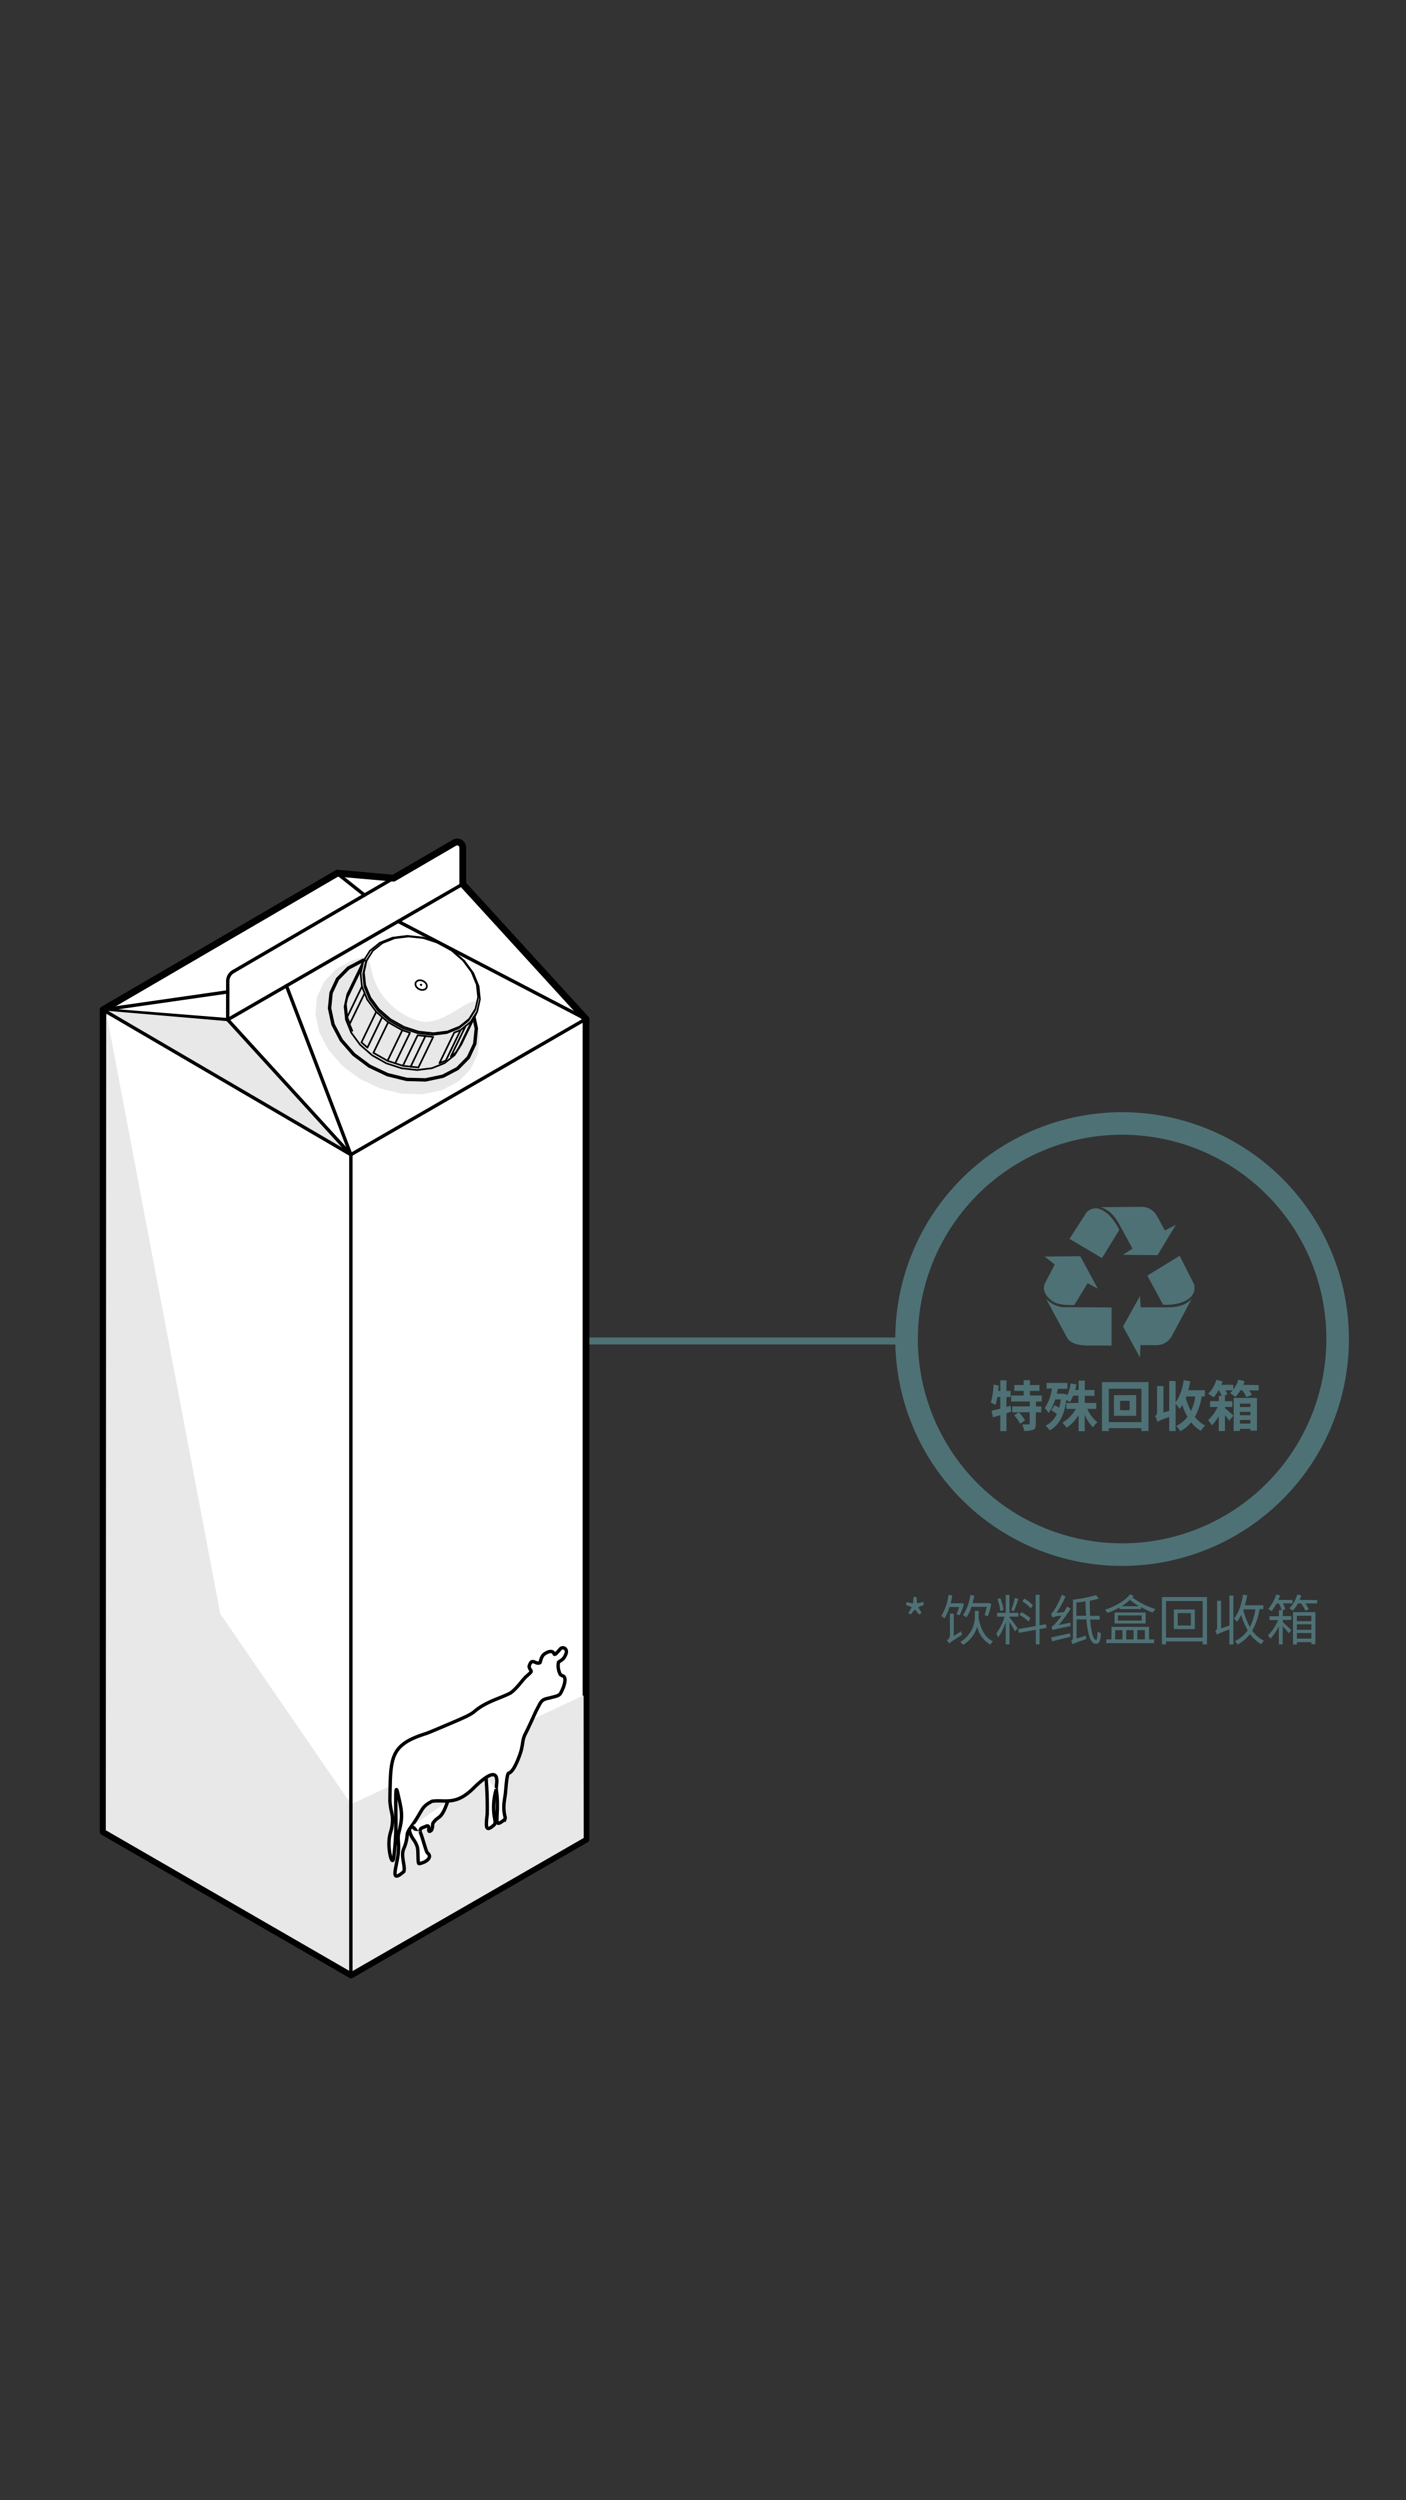 <svg xmlns="http://www.w3.org/2000/svg" viewBox="0 0 414 736"><rect x="0" y="0" width="414" height="736" fill="#333333" stroke="none"/><defs><style>.cls-1,.cls-2{fill:#4e7175;}.cls-2{fill-rule:evenodd;}.cls-3,.cls-7{fill:#fff;}.cls-3,.cls-5,.cls-6,.cls-7{stroke:#000;}.cls-3,.cls-5,.cls-6{stroke-linecap:round;stroke-linejoin:round;}.cls-3{stroke-width:2px;}.cls-4{fill:#e8e8e8;}.cls-5,.cls-6{fill:none;}.cls-6{stroke-width:0.5px;}.cls-7{stroke-miterlimit:10;}</style></defs><title>3.whattodo-mobile version-05</title><g id="gridline"><path d="M116.15,268.8l-.07.05a2.41,2.41,0,0,0-.5,1.67v3.87h0v-3.87a2.42,2.42,0,0,1,.54-1.72"/><polyline class="cls-1" points="129.7 395.77 267.48 395.77 267.48 393.72 129.7 393.72"/><path class="cls-1" d="M393.87,394.18h-3.32a60.14,60.14,0,1,1-17.61-42.53,59.92,59.92,0,0,1,17.61,42.53h6.63a66.78,66.78,0,1,0-19.56,47.22,66.6,66.6,0,0,0,19.56-47.22Z"/><path class="cls-2" d="M337.84,375.49l9.51-5.81,4.26,8.4c1,4.58-4.61,6.27-9.14,6l-4.63-8.58Z"/><path class="cls-2" d="M335.68,381.48l-5,9,5,9.15.12-3.66h4.57a5.13,5.13,0,0,0,4.63-2.59l5.87-11c-1.94,2-4.42,2.46-7.29,2.46h-7.72l-.18-3.41Z"/><path class="cls-2" d="M324.5,370.36l-9.58-5.68L320,356.8c3.42-3.15,7.6,1.07,9.57,5.25l-5.1,8.31Z"/><path class="cls-2" d="M330.68,369.38l10.15.09,5.4-8.91L343,362.22l-2.22-4.08a5.16,5.16,0,0,0-4.46-2.88l-12.25.09c2.62.77,4.26,2.75,5.65,5.31l3.74,6.9-2.82,1.82Z"/><path class="cls-2" d="M307.58,369.89l3,2.32-2.79,5.35c-1.4,2.47,1,4.88,2.53,5.72s3.84.92,6,.89l3.93-6.43,3,1.61-5.16-9.55-10.48.09Z"/><path class="cls-2" d="M308,382.29l6.37,11.79c1.29,1.63,3.7,2,6.21,2h6.72V384.88l-12.75-.09a7.88,7.88,0,0,1-6.55-2.5Z"/><path class="cls-1" d="M297.73,415.57l-1.38.43v5.27h-1.81v-4.71l-2.16.66-.4-1.94c.7-.16,1.59-.37,2.56-.62v-3.41h-.88c-.16.89-.33,1.71-.51,2.33a11.29,11.29,0,0,0-1.39-.7,24.14,24.14,0,0,0,.8-5.3l1.49.27c0,.53-.08,1.06-.15,1.59h.64v-3.11h1.81v3.11h1.22v1.81h-1.22v2.91l1.23-.35Zm7.31-3V414h1.57v1.76H305v3.35c0,1-.16,1.47-.78,1.77a6.72,6.72,0,0,1-2.66.32,9.4,9.4,0,0,0-.54-1.89c.75,0,1.6,0,1.85,0s.32-.07.32-.28v-3.31H300a13.46,13.46,0,0,1,1.84,2.39l-1.46,1a12.58,12.58,0,0,0-1.76-2.51l1.33-.85h-1.89V414h5.17v-1.44h-5.49v-1.76h3.68v-1.36h-2.75v-1.73h2.75v-1.42h1.83v1.42h2.83v1.73h-2.83v1.36h3.5v1.76Z"/><path class="cls-1" d="M320.15,414.74a10.48,10.48,0,0,0,3,3.93,6.76,6.76,0,0,0-1.33,1.48,12.07,12.07,0,0,1-2.43-3.69v4.85h-1.81v-4.73a12.35,12.35,0,0,1-3.49,3.71,9,9,0,0,0-1.3-1.47,10.79,10.79,0,0,0,4-4.08H314V413h3.54v-2.16H316a7.83,7.83,0,0,1-1,1.92,7.45,7.45,0,0,0-1-.69c-.66,4.8-2.32,7.6-4.92,9a6.76,6.76,0,0,0-1.21-1.39,7,7,0,0,0,3.33-3.46c-.52-.38-1.16-.78-1.64-1.12l1-1.47c.38.22.85.49,1.31.78a16.5,16.5,0,0,0,.48-2.46H310.7a14.12,14.12,0,0,1-1.94,4,9.39,9.39,0,0,0-1.13-1.46,13.84,13.84,0,0,0,2.13-5.73h-1.6V407.1h6.14v1.73h-2.81c-.1.5-.21,1-.31,1.44h1.65l.31,0,1.08.24,0,.37a13,13,0,0,0,1-3.63l1.73.28c-.1.55-.21,1.11-.34,1.65h1v-2.77h1.81v2.77h2.85v1.72h-2.85V413h3.39v1.73Z"/><path class="cls-1" d="M338.18,406.84v14.41H336.1v-.85h-9.62v.85h-2V406.84Zm-2.08,11.79V408.8h-9.62v9.83Zm-1.55-7.94v6.08H328v-6.08Zm-1.93,1.66h-2.81v2.77h2.81Z"/><path class="cls-1" d="M353.84,411.09a18.39,18.39,0,0,1-2,6,9.11,9.11,0,0,0,3.05,2.55,6.89,6.89,0,0,0-1.29,1.57,10.13,10.13,0,0,1-2.87-2.52,10.47,10.47,0,0,1-3.17,2.63,8,8,0,0,0-1.23-1.55,9.07,9.07,0,0,0,3.33-2.69,16.79,16.79,0,0,1-1.52-3.49,11.29,11.29,0,0,1-.83,1.15,9.84,9.84,0,0,0-1.15-1.49v8h-1.89v-4.13c-2.55.89-3.08,1.18-3.43,1.47a7.18,7.18,0,0,0-.74-1.74,1.18,1.18,0,0,0,.6-1.14V408h1.87v7.82l1.7-.52v-8.77h1.89v6.31a14.18,14.18,0,0,0,2.36-6.56l1.94.32c-.16.89-.34,1.79-.56,2.64h4.88v1.81Zm-4.5,0c0,.14-.11.28-.16.43a17.18,17.18,0,0,0,1.52,3.84,14.68,14.68,0,0,0,1.25-4.27Z"/><path class="cls-1" d="M370.61,407.72v1.59h-2.8a8.68,8.68,0,0,1,.8,1.3l-1.62.67a10.75,10.75,0,0,0-1.17-2h-.59a11.73,11.73,0,0,1-1.45,1.92,12.53,12.53,0,0,0-1.6-1.09,7.32,7.32,0,0,0,.8-.85h-2.15a6.21,6.21,0,0,1,.56,1.2l-.94.45h.24v1.55h2.17v1.72h-2.17v.32c.72.57,2.11,1.85,2.48,2.24l-1.2,1.47c-.31-.45-.79-1.06-1.28-1.66v4.7h-1.83v-4.34a14.93,14.93,0,0,1-2,2.66,7.29,7.29,0,0,0-1.15-1.5,12.8,12.8,0,0,0,2.84-3.89h-2.25v-1.72h2.58v-1.55h.85a12.34,12.34,0,0,0-.8-1.65h-.11a13.25,13.25,0,0,1-1.46,2.08,12.28,12.28,0,0,0-1.6-1.05,10.28,10.28,0,0,0,2.43-4.12l1.83.47c-.13.33-.24.69-.4,1h3.52v1.41a9.63,9.63,0,0,0,1.5-2.92l1.86.47c-.13.35-.26.7-.42,1.05Zm-7.35,3.78h6.85v9.64h-1.93v-.53H365.1v.62h-1.84Zm1.84,1.68v1h3.08v-1Zm3.08,3.43v-1H365.1v1Zm0,2.46V418H365.1v1.07Z"/><path class="cls-1" d="M267.47,474.79l1-1.66-1.75-.72.29-.82,1.82.45.16-1.94h.87L270,472l1.82-.43.27.82-1.74.72,1,1.66-.7.51-1.26-1.52-1.27,1.52Z"/><path class="cls-1" d="M279.59,473.05a13.23,13.23,0,0,1-1.5,3.36,6.67,6.67,0,0,0-.91-.74,15.57,15.57,0,0,0,2.11-6.18l1.11.21c-.13.77-.29,1.52-.48,2.26h2.94l.21-.07.78.26a21.56,21.56,0,0,1-1.29,3.35l-.95-.34a13.9,13.9,0,0,0,.82-2.11Zm3.38,7.18c.08.31.23.76.32,1-3.15,2-3.6,2.33-3.84,2.62a4.13,4.13,0,0,0-.62-1,1.84,1.84,0,0,0,.88-1.45V475h1.13v6.57Zm5.19-5.12c0,.4,0,.8,0,1.25.6,3.17,1.85,5.71,4.24,6.79a3.67,3.67,0,0,0-.77,1,8.38,8.38,0,0,1-3.91-5.28,9.22,9.22,0,0,1-4.14,5.33,3.73,3.73,0,0,0-.85-.83,8.84,8.84,0,0,0,4.31-8.26v-.91h1.15ZM286.05,473a11.92,11.92,0,0,1-1.49,3.1,9.31,9.31,0,0,0-1-.67,13.56,13.56,0,0,0,2.13-5.9l1.17.16q-.19,1.14-.48,2.22h4.49l.2-.05.83.24a25,25,0,0,1-1,3.64l-1-.31a15.67,15.67,0,0,0,.64-2.43Z"/><path class="cls-1" d="M297.24,476.13c.45.5,2.05,2.61,2.4,3.16l-.78.93c-.29-.6-1-1.83-1.62-2.72v6.56h-1.1v-6.58a18.28,18.28,0,0,1-2.21,4.56,10.35,10.35,0,0,0-.59-1.15,16.91,16.91,0,0,0,2.48-5h-2.24v-1.12h2.56v-5.28h1.1v5.28h2.61v1.12h-2.61Zm-2.69-1.92a15.3,15.3,0,0,0-.86-3.53l.86-.21a14.37,14.37,0,0,1,.95,3.5Zm5.3-3.55a31.91,31.91,0,0,1-1.31,3.6l-.77-.25a29.26,29.26,0,0,0,1.06-3.61Zm6.25,8.9v4.5H305v-4.29l-5,.9-.19-1.11,5.15-.91v-9.19h1.13v9l1.88-.34.18,1.09Zm-3.25-2.24a13,13,0,0,0-2.65-1.92l.57-.83a12.77,12.77,0,0,1,2.67,1.79Zm.68-3.87a13.06,13.06,0,0,0-2.51-2.07l.61-.8a12.43,12.43,0,0,1,2.51,1.95Z"/><path class="cls-1" d="M315.21,477.67a8.15,8.15,0,0,0,0,1c-4.35.88-4.91,1-5.25,1.24a9.05,9.05,0,0,0-.37-1.06c.36-.08.72-.45,1.22-1a23,23,0,0,0,1.75-2.23,9.73,9.73,0,0,0-2.71.5,5.4,5.4,0,0,0-.4-1.12c.3-.07.59-.45.94-1a24.55,24.55,0,0,0,2.26-4.53l1.09.5a26.45,26.45,0,0,1-2.67,4.82l2.17-.23a16.91,16.91,0,0,0,1-1.64l1,.6a34.6,34.6,0,0,1-3.52,4.84ZM309.55,482c1.37-.28,3.49-.76,5.53-1.2l.12,1-5.43,1.37ZM321,476.73c.27,3.66.91,6,1.73,6,.27,0,.41-.78.46-2.53a3.08,3.08,0,0,0,1,.6c-.16,2.4-.53,3.08-1.54,3.08-1.61,0-2.4-3-2.75-7.18H317v5.65l2.74-.87a9.31,9.31,0,0,0,.13,1c-3.28,1.12-3.75,1.33-4,1.57a3.2,3.2,0,0,0-.51-.95,1.26,1.26,0,0,0,.57-1.12V470.9a47.48,47.48,0,0,0,6.79-1.33l.85,1c-.77.23-1.7.45-2.68.64,0,1.6,0,3.09.12,4.45h2.78v1.11Zm-1.22-1.11c-.08-1.33-.13-2.75-.14-4.25-.9.16-1.8.28-2.68.4v3.85Z"/><path class="cls-1" d="M333.82,469.83c-.11.14-.24.27-.37.42a23.18,23.18,0,0,0,6.81,3.44,6.59,6.59,0,0,0-.84,1,25.14,25.14,0,0,1-3.44-1.59v.56h-6.34v-.46a24.14,24.14,0,0,1-3.52,1.61,5.15,5.15,0,0,0-.77-.92c3.11-1.08,6-2.72,7.38-4.57Zm4.52,12.76h1.5v1.1h-14.1v-1.1h1.54V478.9h11.06Zm-1-7.91v3.22h-9.16v-3.22Zm-9,7.91h2.17v-2.71H328.4Zm7.85-7.06h-7v1.52h7Zm-.8-2.71a18.34,18.34,0,0,1-2.67-1.87,14.52,14.52,0,0,1-2.45,1.87Zm-3.77,7.06v2.71h2.17v-2.71Zm3.26,0v2.71h2.23v-2.71Z"/><path class="cls-1" d="M355.41,470.12v13.94h-1.27v-.87h-10.8v.87h-1.2V470.12Zm-1.27,11.95V471.3h-10.8v10.77Zm-2.32-8.29v5.78h-6.18v-5.78Zm-1.17,1.07h-3.87v3.65h3.87Z"/><path class="cls-1" d="M362,469.7h1.17v14.39H362v-4.43c-2.91,1.07-3.37,1.29-3.68,1.55a5.31,5.31,0,0,0-.48-1.09,1.18,1.18,0,0,0,.55-1.07v-7.83h1.16v8.12l2.45-.82Zm8.86,4a18.57,18.57,0,0,1-2.13,6.31,9.39,9.39,0,0,0,3.45,3,4,4,0,0,0-.81,1,10.1,10.1,0,0,1-3.3-3,11.26,11.26,0,0,1-3.67,3.1,4.93,4.93,0,0,0-.78-1,9.82,9.82,0,0,0,3.78-3.17,19.18,19.18,0,0,1-1.92-4.56,10.8,10.8,0,0,1-1.27,2.05,7.71,7.71,0,0,0-.85-1c1.38-1.62,2.21-4.23,2.66-7l1.22.21c-.18,1-.42,2-.67,2.9H372v1.12Zm-4.76.24a20.18,20.18,0,0,0,1.94,5,16.74,16.74,0,0,0,1.61-5.2h-3.45Z"/><path class="cls-1" d="M377.69,477.48c.66.58,2.18,2,2.56,2.38l-.77.93c-.35-.46-1.13-1.36-1.79-2.08v5.36h-1.13v-5.33a17.3,17.3,0,0,1-2.45,3.62,3.8,3.8,0,0,0-.76-.91,14.58,14.58,0,0,0,3-4.56h-2.55v-1.11h2.79V474h.78a10.87,10.87,0,0,0-.8-2h-.66a12.65,12.65,0,0,1-1.49,2.26,6.48,6.48,0,0,0-1-.64,11.57,11.57,0,0,0,2.36-4.26l1.15.29c-.16.45-.34.89-.53,1.33h4.19v1h-2.83a10.45,10.45,0,0,1,.7,1.73l-.75.3v1.73h2.53v1.11h-2.53ZM387.86,471v1h-3.48a10.3,10.3,0,0,1,1,1.71l-1,.44a10,10,0,0,0-1.28-2.15h-.93a9.9,9.9,0,0,1-1.52,2.15,6.89,6.89,0,0,0-1-.69,9.69,9.69,0,0,0,2.35-4.1l1.14.29a13.23,13.23,0,0,1-.48,1.33Zm-7.14,3.55h6.59V484h-1.18v-.59h-4.26v.69h-1.15Zm1.15,1.07v1.59h4.26v-1.59Zm4.26,4.15v-1.63h-4.26v1.63Zm0,2.59V480.7h-4.26v1.66Z"/><g id="LWPOLYLINE"><path class="cls-3" d="M103.38,581.36l-73-42.14v-242l68.93-40.18,16.59,1.47,17.89-10.42a1.62,1.62,0,0,1,.83-.23,1.65,1.65,0,0,1,1.64,1.65v10.75L172.55,300V541.43l-69.17,39.93"/></g><polygon class="cls-4" points="31.27 298.02 64.86 475.06 103.38 531.12 171.84 499.06 171.87 541.04 103.38 580.47 31.15 538.77 31.27 298.02"/><g id="LINE"><line class="cls-5" x1="30.32" y1="539.22" x2="103.31" y2="581.36"/></g><g id="LINE-2" data-name="LINE"><line class="cls-5" x1="103.31" y1="581.36" x2="172.48" y2="541.43"/></g><g id="LINE-3" data-name="LINE"><polyline class="cls-5" points="30.32 539.22 30.32 414.63 30.32 297.25"/></g><g id="LINE-4" data-name="LINE"><line class="cls-5" x1="103.31" y1="581.36" x2="103.31" y2="339.9"/></g><g id="LINE-5" data-name="LINE"><line class="cls-5" x1="172.48" y1="541.43" x2="172.48" y2="299.97"/></g><g id="LINE-6" data-name="LINE"><line class="cls-5" x1="103.31" y1="339.9" x2="172.48" y2="299.97"/></g><g id="LINE-7" data-name="LINE"><line class="cls-5" x1="67.05" y1="300.17" x2="30.32" y2="297.25"/></g><g id="LINE-8" data-name="LINE"><line class="cls-5" x1="115.84" y1="258.54" x2="99.46" y2="257.24"/></g><g id="LINE-9" data-name="LINE"><line class="cls-5" x1="99.25" y1="257.07" x2="30.32" y2="297.25"/></g><g id="LINE-10" data-name="LINE"><line class="cls-6" x1="123.2" y1="314.23" x2="125.36" y2="313.97"/></g><g id="LINE-11" data-name="LINE"><line class="cls-6" x1="131.87" y1="304.72" x2="133.75" y2="303.97"/></g><g id="LINE-12" data-name="LINE"><line class="cls-6" x1="127.55" y1="305.24" x2="129.71" y2="304.98"/></g><g id="LINE-13" data-name="LINE"><line class="cls-6" x1="131.27" y1="312.21" x2="132.75" y2="311.02"/></g><g id="LINE-14" data-name="LINE"><line class="cls-6" x1="134.22" y1="309.84" x2="138.58" y2="300.84"/></g><g id="LINE-15" data-name="LINE"><line class="cls-6" x1="120.72" y1="304.01" x2="122.98" y2="304.75"/></g><g id="LINE-16" data-name="LINE"><line class="cls-6" x1="116.38" y1="302.1" x2="112.03" y2="311.09"/></g><g id="LINE-17" data-name="LINE"><line class="cls-6" x1="108.15" y1="294.27" x2="103.8" y2="303.26"/></g><g id="LINE-18" data-name="LINE"><line class="cls-6" x1="108.19" y1="308.38" x2="109.95" y2="309.92"/></g><g id="LINE-19" data-name="LINE"><line class="cls-6" x1="109.47" y1="296.06" x2="105.11" y2="305.05"/></g><g id="LINE-20" data-name="LINE"><line class="cls-6" x1="103.01" y1="301.34" x2="103.8" y2="303.26"/></g><g id="LINE-21" data-name="LINE"><line class="cls-6" x1="101.83" y1="295.57" x2="106.18" y2="286.57"/></g><g id="LINE-22" data-name="LINE"><line class="cls-6" x1="106.38" y1="288.5" x2="102.03" y2="297.49"/></g><g id="LINE-23" data-name="LINE"><line class="cls-5" x1="136.19" y1="260.29" x2="136.2" y2="249.54"/></g><g id="ARC"><path class="cls-5" d="M136.2,249.54a1.64,1.64,0,0,0-1.64-1.65,1.62,1.62,0,0,0-.83.23"/></g><g id="LINE-24" data-name="LINE"><line class="cls-5" x1="136.19" y1="260.29" x2="172.48" y2="299.97"/></g><g id="LINE-25" data-name="LINE"><line class="cls-5" x1="84.34" y1="290.19" x2="103.31" y2="339.9"/></g><g id="LINE-26" data-name="LINE"><line class="cls-5" x1="107.34" y1="263.49" x2="99.46" y2="257.24"/></g><polygon class="cls-4" points="67.05 300.61 31.27 297.53 102.11 338.93 67.05 300.61"/><g id="LINE-27" data-name="LINE"><line class="cls-5" x1="99.46" y1="257.24" x2="99.25" y2="257.07"/></g><g id="LINE-28" data-name="LINE"><line class="cls-5" x1="67.06" y1="291.98" x2="30.32" y2="297.25"/></g><g id="LINE-29" data-name="LINE"><line class="cls-5" x1="133.73" y1="248.12" x2="115.84" y2="258.54"/></g><g id="LINE-30" data-name="LINE"><line class="cls-5" x1="67.05" y1="300.17" x2="136.19" y2="260.29"/></g><g id="LINE-31" data-name="LINE"><line class="cls-5" x1="115.84" y1="258.54" x2="107.34" y2="263.49"/></g><g id="LINE-32" data-name="LINE"><line class="cls-5" x1="107.34" y1="263.49" x2="68.69" y2="286"/></g><g id="ARC-2" data-name="ARC"><path class="cls-5" d="M68.69,286a3.29,3.29,0,0,0-1.63,2.84"/></g><g id="LINE-33" data-name="LINE"><line class="cls-5" x1="67.05" y1="300.17" x2="103.31" y2="339.9"/></g><g id="LINE-34" data-name="LINE"><line class="cls-5" x1="117.23" y1="271.22" x2="172.48" y2="299.97"/></g><g id="LINE-35" data-name="LINE"><line class="cls-5" x1="67.06" y1="288.84" x2="67.06" y2="291.98"/></g><g id="LINE-36" data-name="LINE"><line class="cls-5" x1="67.06" y1="291.98" x2="67.05" y2="300.17"/></g><g id="LINE-37" data-name="LINE"><line class="cls-5" x1="30.32" y1="297.25" x2="103.31" y2="339.9"/></g><g id="LWPOLYLINE-2" data-name="LWPOLYLINE"><polyline class="cls-6" points="106.43 306.85 105.11 305.05 103.8 303.26 103.72 303.42 106.36 307 109.87 310.07 114.03 312.42 118.55 313.89 123.13 314.38 127.44 313.86"/></g><g id="LWPOLYLINE-3" data-name="LWPOLYLINE"><polyline class="cls-6" points="136.09 306.9 134.15 309.99 131.2 312.36 127.44 313.86 127.51 313.71 125.36 313.97 129.71 304.98 131.87 304.72 127.51 313.71 129.39 312.96"/></g><g id="LWPOLYLINE-4" data-name="LWPOLYLINE"><path class="cls-4" d="M140.47,301.69c.37,1.4.6,2.58.74,3.42l-.51,5.1-.15.33-2,4.2L135,318.39l-4.81,2.52-5.71,1.21-6.23-.17-6.3-1.54-6-2.81-5.21-3.89L96.67,309,94,303.83l-1.14-5.33.5-5.1,2-4.21.15-.32L99,285.23l4.82-2.52,4.07-1.22c1.48,1.69,1.12,4.5,2.8,8.16,3.49,7.6,10.61,10.69,13.9,11.1,6.6.81,13.92-7.83,16.18-5.65C141.27,295.56,139.8,299.12,140.47,301.69Z"/></g><g id="LWPOLYLINE-5" data-name="LWPOLYLINE"><polyline class="cls-5" points="139.6 299.65 140.25 302.7 139.8 307.26 139.66 307.55 137.91 311.3 134.7 314.56 130.41 316.81 125.3 317.89 119.75 317.74 114.12 316.36 108.8 313.85 104.15 310.38 100.49 306.19 98.06 301.56 97.04 296.8 97.49 292.25 99.25 288.49 99.38 288.2 102.59 284.95 106.89 282.7 107.19 282.64"/></g><g id="LWPOLYLINE-6" data-name="LWPOLYLINE"><polyline class="cls-6" points="136.71 282.88 139.34 286.46 140.91 290.31 141.31 294.16 140.52 297.75 139.55 299.3 135.19 308.29 136.1 306.85 136.16 306.75 139.46 299.94 139.6 299.65 140.52 297.75"/></g><g id="LWPOLYLINE-7" data-name="LWPOLYLINE"><polyline class="cls-6" points="136.71 282.88 133.19 279.81 129.03 277.46 124.51 275.99 119.94 275.5 115.63 276.02 111.87 277.52 108.92 279.89 107.19 282.64 107 282.94 106.98 282.98 102.62 291.97 102.61 292.03 102.23 293.77 106.58 284.78 106.98 282.98"/></g><g id="LWPOLYLINE-8" data-name="LWPOLYLINE"><polyline class="cls-6" points="139.66 307.55 140.12 303 139.46 299.94"/></g><g id="LWPOLYLINE-9" data-name="LWPOLYLINE"><polyline class="cls-6" points="107 282.94 106.75 282.99 102.45 285.24 99.25 288.49"/></g><g id="LWPOLYLINE-10" data-name="LWPOLYLINE"><polyline class="cls-6" points="137.1 302.03 135.63 303.22 133.75 303.97 129.39 312.96 131.27 312.21 135.63 303.22"/></g><g id="LWPOLYLINE-11" data-name="LWPOLYLINE"><polyline class="cls-6" points="139.55 299.3 138.58 300.84 137.1 302.03 132.75 311.02 134.22 309.84 135.19 308.29"/></g><g id="LWPOLYLINE-12" data-name="LWPOLYLINE"><polyline class="cls-6" points="116.37 313 118.63 313.74 120.91 313.99 123.2 314.23 127.55 305.24 125.27 304.99"/></g><g id="LWPOLYLINE-13" data-name="LWPOLYLINE"><polyline class="cls-6" points="107.31 290.42 106.93 286.73 107.69 283.3 107.91 282.84 107.15 286.28 107.53 289.96 109.04 293.65 111.56 297.08 114.92 300.02 118.91 302.27 123.23 303.68 127.61 304.15 131.74 303.65 135.34 302.21"/></g><g id="LWPOLYLINE-14" data-name="LWPOLYLINE"><polyline class="cls-6" points="118.63 313.74 122.98 304.75 125.27 304.99 120.91 313.99"/></g><g id="LWPOLYLINE-15" data-name="LWPOLYLINE"><polygon class="cls-6" points="120.72 304.01 118.46 303.27 114.11 312.27 116.37 313 120.72 304.01"/></g><g id="LWPOLYLINE-16" data-name="LWPOLYLINE"><polyline class="cls-6" points="114.11 312.27 112.03 311.09 109.95 309.92 114.3 300.92 116.38 302.1 118.46 303.27"/></g><g id="LWPOLYLINE-17" data-name="LWPOLYLINE"><polyline class="cls-6" points="114.3 300.92 112.54 299.39 110.78 297.85 106.43 306.85 108.19 308.38 112.54 299.39"/></g><g id="LWPOLYLINE-18" data-name="LWPOLYLINE"><polyline class="cls-6" points="107.37 292.35 108.15 294.27 109.47 296.06 110.78 297.85"/></g><g id="LWPOLYLINE-19" data-name="LWPOLYLINE"><polyline class="cls-6" points="102.23 293.77 101.83 295.57 102.03 297.49 102.23 299.42"/></g><g id="LWPOLYLINE-20" data-name="LWPOLYLINE"><polyline class="cls-6" points="102.55 292.13 101.75 295.72 102.15 299.57 103.72 303.42"/></g><g id="LWPOLYLINE-21" data-name="LWPOLYLINE"><polyline class="cls-6" points="106.58 284.78 106.18 286.57 106.38 288.5 106.58 290.42"/></g><g id="LWPOLYLINE-22" data-name="LWPOLYLINE"><polygon class="cls-6" points="103.01 301.34 102.23 299.42 106.58 290.42 107.37 292.35 103.01 301.34"/></g><g id="LWPOLYLINE-23" data-name="LWPOLYLINE"><polyline class="cls-6" points="135.34 302.21 138.17 299.94 140.02 296.98 140.79 293.54 140.4 289.86 138.9 286.17 136.38 282.75 133.01 279.81 129.03 277.55 124.7 276.14 120.32 275.67 116.19 276.17 112.59 277.61 109.77 279.88 107.91 282.84"/></g><g id="LWPOLYLINE-24" data-name="LWPOLYLINE"><polyline class="cls-6" points="102.61 292.03 102.55 292.13 102.26 292.72 101.47 296.31 101.87 300.16 103.44 304.01 106.07 307.59 109.59 310.66 113.75 313.01 118.27 314.48 122.84 314.98 127.15 314.45 130.91 312.95 133.86 310.58 135.8 307.49 136.09 306.9 136.1 306.85"/></g><g id="LWPOLYLINE-25" data-name="LWPOLYLINE"><polygon class="cls-6" points="123.5 291.22 123.1 291 122.76 290.7 122.51 290.36 122.36 289.99 122.32 289.62 122.39 289.27 122.58 288.98 122.87 288.75 123.23 288.6 123.64 288.55 124.08 288.6 124.52 288.74 124.92 288.97 125.25 289.26 125.51 289.61 125.66 289.98 125.7 290.35 125.62 290.69 125.44 290.99 125.15 291.22 124.79 291.36 124.37 291.41 123.94 291.37 123.5 291.22"/></g><g id="LWPOLYLINE-26" data-name="LWPOLYLINE"><polyline class="cls-6" points="107.31 290.42 108.81 294.1 111.34 297.53 114.7 300.47 118.69 302.73 123.01 304.13 127.39 304.61 131.52 304.11 135.12 302.67 137.94 300.4 139.8 297.44 140.02 296.98"/></g><g id="LWPOLYLINE-27" data-name="LWPOLYLINE"><polygon class="cls-6" points="123.97 289.84 123.95 289.84 123.93 289.84 123.91 289.85 123.89 289.86 123.88 289.87 123.88 289.89 123.88 289.91 123.89 289.93 123.9 289.95 123.92 289.96 123.94 289.98 123.96 289.98 123.99 289.99 124.01 289.98 124.03 289.98 124.04 289.96 124.05 289.95 124.06 289.93 124.05 289.91 124.05 289.89 124.03 289.87 124.02 289.86 123.99 289.85 123.97 289.84"/></g><path class="cls-7" d="M164.44,489.34c.65-.67,1.47-.56,2.2-2.47.55-1.38-.67-2.24-1.56-1.59-3.08,3.67-.83.18-3.66,1-1.71.74-1.87,1.31-2.41,3.14-1.29.8-2.38-1.8-3.22,1.14.37,1.79,1.59.84-1,3.09-1.46,1.52-2.38,3.1-4.35,4.64-2.8,1.58-7.48,2.57-11,5.74-1.1.77-1.94,1.24-7.21,3.47-4.08,1.73-6.12,2.59-6.76,2.8-10.87,3.4-10.46,7.15-10.66,19.79.25,3.48.92,3.68.74,6.37s-.89,3-1,5.69c-.15,3.13.92,7.18,1.37,4.82,1-8.46.52-10.76.62-18.65.09-3.3.59-.35.91,1,1.15,4.94,1,6.07-.15,10.75-.18,1.9.21,2.43,0,4.92-.19,4.06-2.92,9.94,1.61,5.94.51-1.72-1-4.51,0-6.8a12,12,0,0,0,1-4.17c.24-1.19.91-1.78,2.28-3.84,2.47-3.82,2.06-4.32,5.07-5.9,3.9-.49,6.92,1.32,12.08-3.76,2.34-2.31,7.7-7.27,6.87-1-.27,1.94.21,1.65.24,5.41.09,5.22-1.07,7.38,2.21,4.69a1.22,1.22,0,0,0,0-.93c-.61-2.75-.15-4.39.14-6.53.16-1.13.38-6,1-6.16,1.72-.29,3.79-6.79,3.72-6.92.53-2.19.3-2.63,1-4.29.94-1.79,2.1-4.38,3.26-6.91,1.6-3,1.48-3.49,3.87-3.95,3.29-.88,3.09-.51,4.23-3.16.14-.38.78-2.17.3-3-.3-.56-.74-.18-1.29-1A5.41,5.41,0,0,1,164.44,489.34Z"/><path class="cls-7" d="M131.81,530.32c-2,5.74-2.61,3.86-4.36,6.42-.09.36,0,1.7-.57,2.17-1.41,1,.36-2.36-1.77-1.16-1.78.59-1.2.7-1.61,2.24-.72,1.11-.62.22-.78-.69a3.3,3.3,0,0,0-1.51-1.68"/><path class="cls-7" d="M120.51,538.64c.57,2.76,1.68,2.74,2.37,5.08.38,1.26,0,5,.54,4.88,1.53-.17,4.35-1.74,2.35-3.25-.52-.92-1.5-5.08-2.12-6.18"/><path class="cls-7" d="M143.11,523.29a99.74,99.74,0,0,1,.35,10.79c-.45,3.78-.5,5.49,2.14,3,.38-.61.12-1.37-.06-2.39a18.22,18.22,0,0,1,.6-8"/></g></svg>